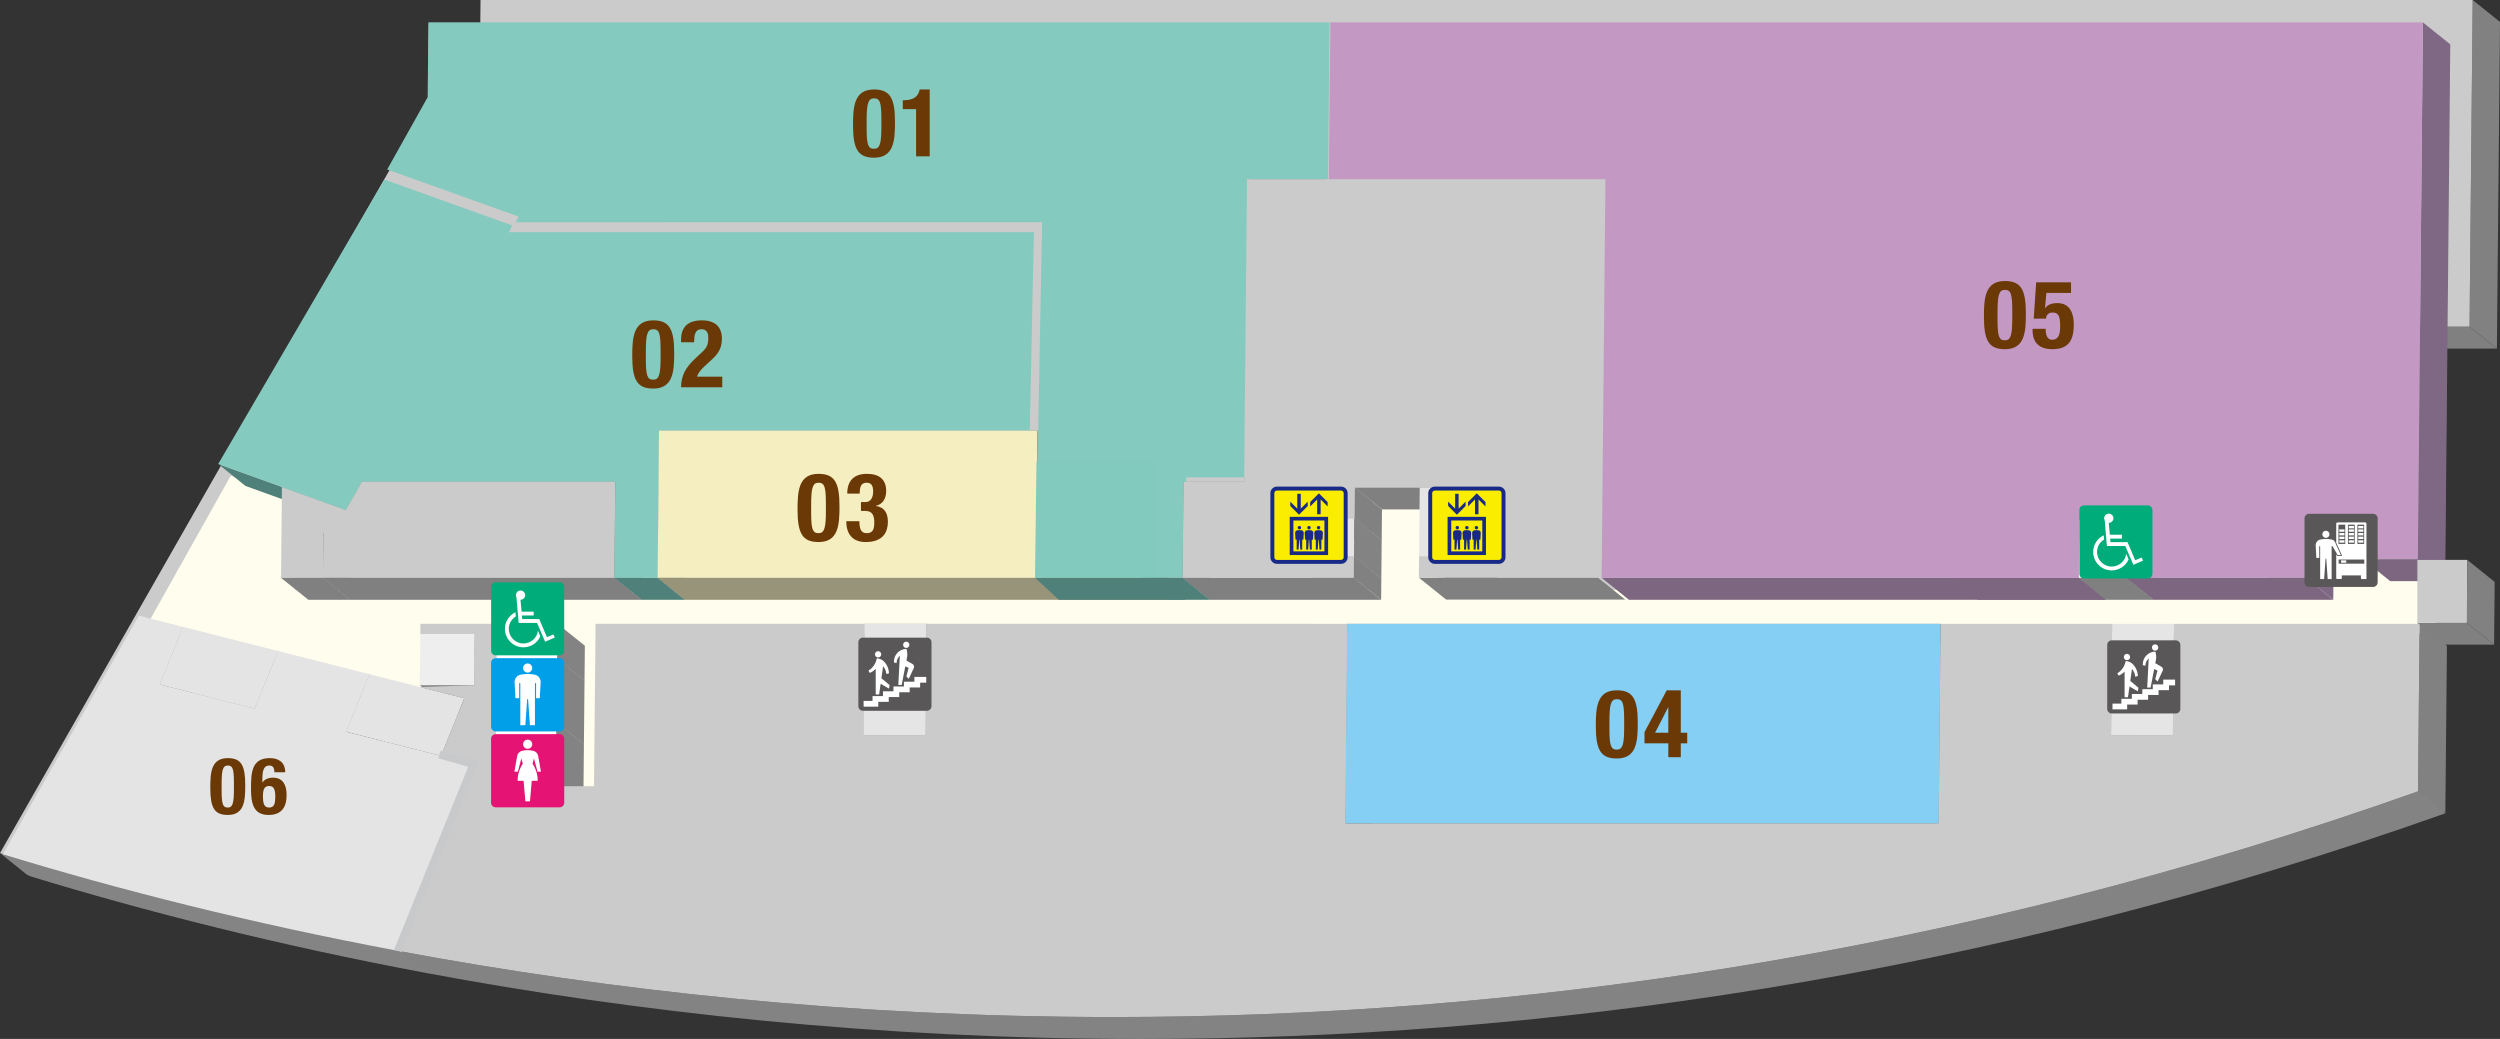 <?xml version="1.0" encoding="utf-8"?>
<!-- Generator: Adobe Illustrator 26.2.1, SVG Export Plug-In . SVG Version: 6.00 Build 0)  -->
<svg version="1.1" id="レイヤー_1" xmlns="http://www.w3.org/2000/svg" xmlns:xlink="http://www.w3.org/1999/xlink" x="0px"
	 y="0px" viewBox="0 0 666.63 277.04" style="enable-background:new 0 0 666.63 277.04;" xml:space="preserve">
<rect x="0" y="0" width="666.63" height="277.04" fill="#333333" stroke="none"/>
<style type="text/css">
	.st0{enable-background:new    ;}
	.st1{fill:#818181;}
	.st2{fill:#808080;}
	.st3{clip-path:url(#SVGID_00000089574246062214725400000018221642459561589172_);enable-background:new    ;}
	.st4{fill:#838383;}
	.st5{fill:#CBCBCB;}
	.st6{fill:#FFFDED;}
	.st7{fill:#7C6680;}
	.st8{fill:#7E6883;}
	.st9{fill:#FEFEFE;}
	.st10{fill:#4F8079;}
	.st11{fill:#51827C;}
	.st12{fill:#50807A;}
	.st13{fill:#85CABE;}
	.st14{fill:#9B977B;}
	.st15{fill:#F5EEC0;}
	.st16{fill:#989479;}
	.st17{fill:#E5E5E5;}
	.st18{fill:#828282;}
	.st19{fill:#E4E4E4;}
	.st20{fill:#EEEEEF;}
	.st21{clip-path:url(#SVGID_00000029736323808322285950000010103738930873583497_);enable-background:new    ;}
	.st22{fill:#848484;}
	.st23{fill:#84CFF3;}
	.st24{fill:#53859D;}
	.st25{fill:#51839A;}
	.st26{clip-path:url(#SVGID_00000116229713234725284100000013781248213684863896_);enable-background:new    ;}
	.st27{fill:#83CABE;}
	.st28{fill:#C4A3CB;}
	.st29{fill:#C399C4;}
	.st30{fill:none;stroke:#C8C9CA;stroke-width:2.099;stroke-miterlimit:10;}
	.st31{fill:#6A3906;}
	.st32{fill:#595757;}
	.st33{fill:#FFFFFF;}
	.st34{fill:#E51373;}
	.st35{fill:#009FE8;}
	.st36{fill:#00AD7A;}
	.st37{fill:#FAED00;}
	.st38{fill:#182987;}
</style>
<g>
	<g>
		<g>
			<g class="st0">
				<g>
					<polygon class="st1" points="659.344,0.003 666.632,5.857 665.8,92.96 658.511,87.107 					"/>
				</g>
				<g>
					<polygon class="st2" points="658.511,87.107 665.8,92.96 652.477,92.96 645.189,87.107 					"/>
				</g>
				<g>
					<polygon class="st1" points="645.189,87.107 652.477,92.96 651.885,155.164 644.596,149.311 					"/>
				</g>
				<g class="st0">
					<defs>
						<path id="SVGID_1_" class="st0" d="M644.012,210.704l7.289,5.852c-124.538,44.215-242.797,60.176-347.924,60.176
							c-118.764,0-220.766-20.374-296.09-43.406l-7.288-5.854c75.324,23.032,177.325,43.406,296.09,43.406
							C401.213,270.878,519.472,254.917,644.012,210.704z"/>
					</defs>
					<clipPath id="SVGID_00000073001801553912226720000001884812735161350327_">
						<use xlink:href="#SVGID_1_"  style="overflow:visible;"/>
					</clipPath>
					<g style="clip-path:url(#SVGID_00000073001801553912226720000001884812735161350327_);enable-background:new    ;">
						<path class="st4" d="M644.012,210.704l7.289,5.852c-124.538,44.215-242.797,60.176-347.924,60.176
							c-118.764,0-220.766-20.374-296.09-43.406l-7.288-5.854c75.324,23.032,177.325,43.406,296.09,43.406
							C401.213,270.878,519.472,254.917,644.012,210.704"/>
					</g>
				</g>
				<g>
					<polygon class="st1" points="644.436,166.051 651.725,171.905 651.301,216.555 644.012,210.704 					"/>
				</g>
				<g>
					<path class="st5" d="M659.344,0.003l-0.832,87.104h-13.323l-0.592,62.204h13.323l-0.16,16.741h-13.323l-0.424,44.652
						c-124.54,44.213-242.799,60.174-347.924,60.174c-118.765,0-220.766-20.374-296.09-43.406L114.134,27.357l0.202-21.167h13.738
						l0.059-6.187H659.344z"/>
				</g>
			</g>
		</g>
		<polygon class="st6" points="634.858,152.296 634.858,141.206 619.674,141.206 619.674,157.299 383.208,157.299 383.208,133.105 
			365.795,133.105 365.795,157.299 114.457,157.299 110.609,157.299 78.649,157.299 78.649,132.949 61.543,126.827 39.074,166.892 
			114.457,185.982 114.457,169.067 151.158,169.067 151.158,212.544 161.327,212.544 161.327,169.067 649.583,169.067 
			649.583,152.296 		"/>
		<g>
			<g class="st0">
				<g>
					<polygon class="st7" points="567.045,142.325 574.336,148.179 561.652,148.179 554.362,142.325 					"/>
				</g>
				<g>
					<polygon class="st8" points="554.362,142.325 561.652,148.179 561.54,159.936 554.249,154.082 					"/>
				</g>
				<g>
					<polygon class="st7" points="554.249,154.082 561.54,159.936 434.368,159.936 427.079,154.082 					"/>
				</g>
				<g>
					<polygon class="st4" points="567.045,142.325 574.336,148.179 574.221,159.936 566.932,154.082 					"/>
				</g>
				<g>
					<polygon class="st2" points="566.932,154.082 574.221,159.936 561.54,159.936 554.249,154.082 					"/>
				</g>
				<g>
					<polygon class="st9" points="567.155,138.516 566.932,154.082 554.249,154.082 554.471,138.516 					"/>
				</g>
				<g>
					<polygon class="st8" points="598.21,138.065 605.499,143.919 605.4,154.382 598.112,148.528 					"/>
				</g>
				<g>
					<polygon class="st7" points="615.034,138.065 622.322,143.919 605.499,143.919 598.21,138.065 					"/>
				</g>
				<g>
					<polygon class="st2" points="614.935,148.528 622.224,154.382 605.4,154.382 598.112,148.528 					"/>
				</g>
				<g>
					<polygon class="st4" points="615.034,138.065 622.322,143.919 622.224,154.382 614.935,148.528 					"/>
				</g>
				<g>
					<polygon class="st7" points="630.162,138.065 637.453,143.919 622.322,143.919 615.034,138.065 					"/>
				</g>
				<g>
					<polygon class="st7" points="614.882,154.082 622.171,159.936 574.221,159.936 566.932,154.082 					"/>
				</g>
				<g>
					<polygon class="st8" points="614.935,148.528 622.224,154.382 622.171,159.936 614.882,154.082 					"/>
				</g>
				<g>
					<polygon class="st7" points="644.717,149.1 652.006,154.954 637.346,154.954 630.058,149.1 					"/>
				</g>
				<g>
					<polygon class="st8" points="646.082,5.979 653.371,11.832 652.006,154.954 644.717,149.1 					"/>
				</g>
			</g>
		</g>
		<g>
			<g class="st0">
				<g>
					<polygon class="st10" points="75.172,129.854 82.46,135.708 65.471,129.587 58.181,123.733 					"/>
				</g>
				<g>
					<polygon class="st10" points="92.2,135.987 99.489,141.841 82.46,135.708 75.172,129.854 					"/>
				</g>
				<g>
					<polygon class="st11" points="96.507,128.415 103.796,134.269 99.489,141.841 92.2,135.987 					"/>
				</g>
				<g>
					<polygon class="st2" points="86.233,142.099 93.523,147.953 82.345,147.953 75.055,142.099 					"/>
				</g>
				<g>
					<polygon class="st5" points="86.233,142.099 86.119,154.082 74.94,154.082 75.055,142.099 					"/>
				</g>
				<g>
					<polygon class="st2" points="86.119,154.082 93.408,159.936 82.23,159.936 74.94,154.082 					"/>
				</g>
				<g>
					<polygon class="st4" points="86.233,142.099 93.523,147.953 93.408,159.936 86.119,154.082 					"/>
				</g>
				<g>
					<polygon class="st12" points="164.062,128.415 171.352,134.269 103.796,134.269 96.507,128.415 					"/>
				</g>
				<g>
					<polygon class="st5" points="96.507,128.415 164.062,128.415 163.817,154.082 86.119,154.082 86.233,142.099 75.055,142.099 
						75.172,129.854 92.2,135.987 					"/>
				</g>
				<g>
					<polygon class="st2" points="163.817,154.082 171.107,159.936 93.408,159.936 86.119,154.082 					"/>
				</g>
				<g>
					<polygon class="st1" points="164.062,128.415 171.351,134.269 171.107,159.936 163.817,154.082 					"/>
				</g>
				<g>
					<polygon class="st12" points="175.353,154.082 182.642,159.936 171.107,159.936 163.817,154.082 					"/>
				</g>
				<g>
					<polygon class="st11" points="175.727,114.836 183.016,120.69 182.642,159.936 175.353,154.082 					"/>
				</g>
				<g>
					<polygon class="st12" points="353.367,47.784 360.657,53.639 339.806,53.639 332.517,47.784 					"/>
				</g>
				<g>
					<polygon class="st12" points="276.609,114.836 283.899,120.69 183.016,120.69 175.727,114.836 					"/>
				</g>
				<g>
					<polygon class="st13" points="102.482,47.87 136.576,60.108 135.693,61.915 275.696,61.915 274.582,114.836 175.727,114.836 
						175.353,154.082 163.817,154.082 164.062,128.415 96.507,128.415 92.2,135.987 75.172,129.854 58.181,123.733 					"/>
				</g>
				<g>
					<polygon class="st14" points="276.609,114.836 283.899,120.69 283.673,144.37 276.384,138.516 					"/>
				</g>
				<g>
					<polygon class="st12" points="304.423,138.516 311.712,144.37 283.673,144.37 276.384,138.516 					"/>
				</g>
				<g>
					<polygon class="st11" points="332.517,47.784 339.806,53.639 339.037,134.344 331.747,128.49 					"/>
				</g>
				<g>
					<polygon class="st12" points="331.747,128.49 339.037,134.344 322.872,134.344 315.584,128.49 					"/>
				</g>
				<g>
					<polygon class="st15" points="276.609,114.836 276.384,138.516 304.423,138.516 304.275,154.082 175.353,154.082 
						175.727,114.836 					"/>
				</g>
				<g>
					<polygon class="st14" points="304.423,138.516 311.712,144.37 311.563,159.936 304.275,154.082 					"/>
				</g>
				<g>
					<polygon class="st16" points="304.275,154.082 311.563,159.936 182.642,159.936 175.353,154.082 					"/>
				</g>
				<g>
					<polygon class="st13" points="354.523,5.948 354.125,47.784 333.274,47.784 332.505,127.275 316.341,127.275 315.34,154.082 
						304.275,154.082 304.423,138.516 276.384,138.516 277.885,59.245 137.541,59.264 138.282,57.748 103.239,45.2 114.036,25.914 
						114.238,5.948 					"/>
				</g>
				<g>
					<polygon class="st12" points="315.34,154.082 322.628,159.936 311.563,159.936 304.275,154.082 					"/>
				</g>
				<g>
					<polygon class="st11" points="315.584,128.49 322.872,134.344 322.628,159.936 315.34,154.082 					"/>
				</g>
				<g>
					<polygon class="st1" points="343.492,138.185 350.781,144.039 350.683,154.321 343.393,148.467 					"/>
				</g>
				<g>
					<polygon class="st1" points="361.221,129.981 368.51,135.835 368.432,144.039 361.143,138.185 					"/>
				</g>
				<g>
					<polygon class="st2" points="361.143,138.185 368.432,144.039 350.781,144.039 343.492,138.185 					"/>
				</g>
				<g>
					<polygon class="st2" points="378.571,129.981 385.861,135.835 368.51,135.835 361.221,129.981 					"/>
				</g>
				<g>
					<polygon class="st17" points="361.143,138.185 361.045,148.467 343.393,148.467 343.492,138.185 					"/>
				</g>
				<g>
					<polygon class="st4" points="361.143,138.185 368.432,144.039 368.334,154.321 361.045,148.467 					"/>
				</g>
				<g>
					<polygon class="st2" points="361.045,148.467 368.334,154.321 350.683,154.321 343.393,148.467 					"/>
				</g>
				<g>
					<polygon class="st2" points="360.991,154.082 368.281,159.936 322.628,159.936 315.34,154.082 					"/>
				</g>
				<g>
					<polygon class="st1" points="361.044,148.467 368.334,154.321 368.281,159.936 360.991,154.082 					"/>
				</g>
				<g>
					<polygon class="st2" points="392.139,129.981 399.429,135.835 385.861,135.835 378.571,129.981 					"/>
				</g>
				<g>
					<polygon class="st4" points="392.139,129.981 399.429,135.835 399.253,154.321 391.962,148.467 					"/>
				</g>
				<g>
					<polygon class="st17" points="392.139,129.981 391.962,148.467 378.395,148.467 378.571,129.981 					"/>
				</g>
				<g>
					<polygon class="st2" points="391.962,148.467 399.253,154.321 385.684,154.321 378.395,148.467 					"/>
				</g>
				<g>
					<polygon class="st2" points="426.102,154.037 433.39,159.891 385.631,159.891 378.341,154.037 					"/>
				</g>
				<g>
					<polygon class="st5" points="353.367,47.784 427.114,47.784 426.102,154.037 378.341,154.037 378.395,148.467 391.962,148.467 
						392.139,129.981 378.571,129.981 361.221,129.981 361.143,138.185 343.492,138.185 343.393,148.467 361.044,148.467 
						360.991,154.082 315.34,154.082 315.584,128.49 331.747,128.49 332.517,47.784 					"/>
				</g>
			</g>
		</g>
		<g>
			<polygon class="st2" points="657.759,166.051 665.05,171.905 651.725,171.905 644.436,166.051 			"/>
		</g>
		<g>
			<polygon class="st1" points="657.919,149.311 665.21,155.164 665.05,171.905 657.759,166.051 			"/>
		</g>
		<rect x="644.596" y="149.311" class="st5" width="13.163" height="16.741"/>
		<g>
			<g class="st0">
				<g>
					<polygon class="st18" points="48.809,167.162 56.098,173.016 49.873,188.371 42.583,182.517 					"/>
				</g>
				<g>
					<polygon class="st4" points="74.133,173.59 81.422,179.444 75.197,194.8 67.908,188.946 					"/>
				</g>
				<g>
					<polygon class="st2" points="67.908,188.946 75.197,194.8 49.873,188.371 42.583,182.517 					"/>
				</g>
				<g>
					<polygon class="st19" points="48.809,167.162 74.133,173.59 67.908,188.946 42.583,182.517 					"/>
				</g>
				<g>
					<polygon class="st18" points="98.499,179.778 105.788,185.631 99.564,200.986 92.274,195.132 					"/>
				</g>
				<g>
					<polygon class="st2" points="126.602,169.044 133.891,174.898 119.365,174.898 112.075,169.044 					"/>
				</g>
				<g>
					<polygon class="st4" points="126.602,169.044 133.891,174.898 133.761,188.581 126.472,182.728 					"/>
				</g>
				<g>
					<polygon class="st1" points="132.405,166.334 139.695,172.188 139.605,181.537 132.317,175.683 					"/>
				</g>
				<g>
					<polygon class="st20" points="126.602,169.044 126.472,182.728 111.945,182.728 112.075,169.044 					"/>
				</g>
				<g>
					<polygon class="st2" points="126.472,182.728 133.761,188.581 119.234,188.581 111.945,182.728 					"/>
				</g>
				<g>
					<polygon class="st2" points="123.805,186.206 131.094,192.06 119.23,189.046 111.94,183.192 					"/>
				</g>
				<g>
					<polygon class="st9" points="148.664,166.334 148.575,175.683 132.317,175.683 132.406,166.334 					"/>
				</g>
				<g>
					<polygon class="st4" points="148.664,166.334 155.954,172.188 155.864,181.537 148.575,175.683 					"/>
				</g>
				<g>
					<polygon class="st2" points="148.575,175.683 155.864,181.537 139.605,181.537 132.317,175.683 					"/>
				</g>
				<g>
					<polygon class="st19" points="98.499,179.778 111.941,183.192 123.805,186.206 117.6,201.558 92.274,195.132 					"/>
				</g>
				<g>
					<polygon class="st2" points="117.6,201.558 124.89,207.412 99.564,200.986 92.274,195.132 					"/>
				</g>
				<g>
					<polygon class="st4" points="123.805,186.206 131.094,192.059 124.89,207.412 117.6,201.558 					"/>
				</g>
				<g>
					<polygon class="st1" points="132.317,175.683 139.605,181.537 139.444,198.517 132.155,192.664 					"/>
				</g>
				<g>
					<polygon class="st2" points="126.271,203.759 133.561,209.613 124.889,207.412 117.6,201.558 					"/>
				</g>
				<g>
					<polygon class="st9" points="148.575,175.683 148.413,192.664 132.155,192.664 132.317,175.683 					"/>
				</g>
				<g>
					<polygon class="st4" points="148.575,175.683 155.864,181.537 155.702,198.518 148.413,192.664 					"/>
				</g>
				<g>
					<polygon class="st2" points="148.413,192.664 155.702,198.518 139.444,198.518 132.155,192.664 					"/>
				</g>
				<g>
					<polygon class="st18" points="126.271,203.759 133.561,209.613 113.384,259.397 106.095,253.543 					"/>
				</g>
				<g>
					<polygon class="st1" points="132.155,192.664 139.444,198.517 139.282,215.5 131.993,209.646 					"/>
				</g>
				<g>
					<polygon class="st9" points="148.413,192.664 148.251,209.646 131.993,209.646 132.155,192.664 					"/>
				</g>
				<g>
					<polygon class="st4" points="148.413,192.664 155.702,198.518 155.541,215.5 148.251,209.646 					"/>
				</g>
				<g>
					<polygon class="st2" points="148.251,209.646 155.541,215.5 139.282,215.5 131.993,209.646 					"/>
				</g>
				<g class="st0">
					<defs>
						<path id="SVGID_00000142141747337049010560000016017894083381108413_" class="st0" d="M106.095,253.543l7.288,5.854
							c-39.128-7.332-74.476-16.32-105.342-25.758l-7.289-5.854C31.619,237.224,66.967,246.212,106.095,253.543z"/>
					</defs>
					<clipPath id="SVGID_00000029762421117918497370000004632769248859577772_">
						<use xlink:href="#SVGID_00000142141747337049010560000016017894083381108413_"  style="overflow:visible;"/>
					</clipPath>
					<g style="clip-path:url(#SVGID_00000029762421117918497370000004632769248859577772_);enable-background:new    ;">
						<path class="st22" d="M106.095,253.543l7.288,5.854c-39.128-7.332-74.476-16.32-105.342-25.758l-7.289-5.854
							C31.619,237.224,66.967,246.212,106.095,253.543"/>
					</g>
				</g>
				<g>
					<polygon class="st2" points="247.062,166.349 254.352,172.202 237.886,172.202 230.596,166.349 					"/>
				</g>
				<g>
					<polygon class="st1" points="230.596,166.349 237.886,172.202 237.603,201.876 230.314,196.022 					"/>
				</g>
				<g>
					<polygon class="st4" points="247.062,166.349 254.352,172.202 254.069,201.876 246.779,196.022 					"/>
				</g>
				<g>
					<polygon class="st2" points="246.779,196.022 254.069,201.876 237.603,201.876 230.314,196.022 					"/>
				</g>
				<g>
					<polygon class="st1" points="359.217,166.364 366.505,172.218 365.999,225.434 358.71,219.58 					"/>
				</g>
				<g>
					<polygon class="st2" points="517.455,166.364 524.746,172.218 366.505,172.218 359.217,166.364 					"/>
				</g>
				<g>
					<polygon class="st23" points="517.455,166.364 516.949,219.58 358.71,219.58 359.217,166.364 					"/>
				</g>
				<g>
					<polygon class="st24" points="517.455,166.364 524.746,172.218 524.238,225.434 516.949,219.58 					"/>
				</g>
				<g>
					<polygon class="st25" points="516.949,219.58 524.238,225.434 365.999,225.434 358.71,219.58 					"/>
				</g>
				<g>
					<polygon class="st1" points="563.202,166.359 570.49,172.213 570.208,201.876 562.919,196.022 					"/>
				</g>
				<g>
					<polygon class="st2" points="579.386,196.022 586.675,201.876 570.21,201.876 562.919,196.022 					"/>
				</g>
				<g>
					<polygon class="st4" points="579.669,166.349 586.957,172.202 586.675,201.876 579.386,196.022 					"/>
				</g>
				<g>
					<path class="st5" d="M579.669,166.36l65.524,0.004l-0.426,44.651c-124.536,44.221-242.775,60.18-347.909,60.18
						c-70.097,0-134.383-7.102-190.762-17.652l20.177-49.784l-8.671-2.201l6.205-15.352l-11.865-3.014l14.531-0.464l0.131-13.684
						h-14.527l0.026-2.71h20.304l-0.088,9.349l-0.162,16.981l-0.162,16.982h16.258h10.143l0.413-43.312l404.395,0.025l-0.283,29.663
						h16.467L579.669,166.36z M516.949,219.58l0.506-53.216H359.217l-0.507,53.216H516.949 M246.779,196.022l0.283-29.672h-16.466
						l-0.283,29.672H246.779"/>
				</g>
				<g>
					<path class="st19" d="M37.038,164.166l11.771,2.997l-6.226,15.355l25.325,6.429l6.225-15.356l24.366,6.188l-6.225,15.354
						l25.326,6.426l8.671,2.201l-20.176,49.784c-39.128-7.332-74.477-16.32-105.342-25.758L37.038,164.166z"/>
				</g>
				<g>
					<polygon class="st17" points="247.062,166.349 246.779,196.022 230.314,196.022 230.596,166.349 					"/>
				</g>
				<g>
					<polygon class="st17" points="579.669,166.349 579.386,196.022 562.919,196.022 563.202,166.359 					"/>
				</g>
				<g>
					<polygon class="st1" points="645.193,166.364 652.481,172.218 652.055,216.869 644.766,211.015 					"/>
				</g>
				<g class="st0">
					<defs>
						<path id="SVGID_00000137110952736947728370000006872397343813354671_" class="st0" d="M644.766,211.015l7.289,5.854
							c-124.536,44.222-242.775,60.178-347.91,60.178c-70.096,0-134.383-7.1-190.762-17.649l-7.289-5.854
							c56.379,10.55,120.666,17.652,190.762,17.652C401.991,271.195,520.231,255.236,644.766,211.015z"/>
					</defs>
					<clipPath id="SVGID_00000063596700483693018640000010730592264725628590_">
						<use xlink:href="#SVGID_00000137110952736947728370000006872397343813354671_"  style="overflow:visible;"/>
					</clipPath>
					<g style="clip-path:url(#SVGID_00000063596700483693018640000010730592264725628590_);enable-background:new    ;">
						<path class="st4" d="M644.766,211.015l7.289,5.854c-124.536,44.222-242.775,60.178-347.91,60.178
							c-70.096,0-134.383-7.1-190.762-17.649l-7.289-5.854c56.379,10.55,120.666,17.652,190.762,17.652
							C401.991,271.195,520.231,255.236,644.766,211.015"/>
					</g>
				</g>
			</g>
		</g>
	</g>
	<polygon class="st27" points="308.249,154.082 308.397,122.996 276.384,122.996 275.99,154.082 	"/>
	<polygon class="st5" points="319.652,194.673 319.801,166.571 286.728,166.571 286.335,194.673 	"/>
	<polygon class="st12" points="282.347,159.936 275.99,154.082 308.896,154.082 316.184,159.936 	"/>
	<polygon class="st28" points="554.251,154.082 554.4,129.042 521.351,129.042 521.728,154.082 	"/>
	<polygon class="st7" points="527.412,159.936 521.054,154.082 554.251,154.082 561.54,159.936 	"/>
	<polygon class="st29" points="354.743,5.948 354.345,47.784 428.092,47.784 427.079,154.082 554.249,154.082 554.471,138.516 
		567.155,138.516 566.932,154.082 614.882,154.082 614.935,148.528 615.034,138.065 630.163,138.065 630.058,149.1 644.717,149.1 
		646.082,5.979 	"/>
	<polyline class="st30" points="106.094,253.543 126.271,203.759 117.16,201.2 	"/>
	<g>
		<path class="st31" d="M233.056,23.857c4.309,0,5.593,2.343,5.593,8.666c0,4.963-0.277,9.522-5.593,9.522
			c-4.308,0-5.593-2.343-5.593-8.666C227.463,28.442,227.741,23.857,233.056,23.857z M231.091,34.16
			c0,4.484,0.403,5.517,1.965,5.517c1.587,0,1.965-1.411,1.965-5.996v-1.94c0-4.484-0.402-5.517-1.965-5.517
			c-1.587,0-1.965,1.411-1.965,5.996V34.16z"/>
		<path class="st31" d="M244.279,41.693V29.096h-3.552v-2.368h0.327c2.368,0,3.829-0.907,4.182-2.872h2.671v17.836H244.279z"/>
	</g>
	<g>
		<path class="st31" d="M174.183,85.423c4.309,0,5.593,2.343,5.593,8.666c0,4.963-0.277,9.522-5.593,9.522
			c-4.308,0-5.593-2.343-5.593-8.666C168.59,90.008,168.868,85.423,174.183,85.423z M172.218,95.726
			c0,4.484,0.403,5.517,1.965,5.517c1.587,0,1.965-1.411,1.965-5.996v-1.94c0-4.484-0.402-5.517-1.965-5.517
			c-1.587,0-1.965,1.411-1.965,5.996V95.726z"/>
		<path class="st31" d="M192.593,103.259h-10.984c0-3.174,1.285-5.366,3.931-7.81l1.461-1.36c1.587-1.436,1.864-2.242,1.864-4.081
			c0-1.486-0.63-2.217-1.764-2.217c-1.813,0-1.99,1.587-2.016,3.477h-3.477v-0.68c0-3.3,1.738-5.164,5.543-5.164
			c3.577,0,5.341,1.789,5.341,4.862c0,2.318-0.731,3.829-2.771,5.668l-2.016,1.864c-1.058,0.957-1.662,1.939-1.839,2.62h6.727
			V103.259z"/>
	</g>
	<g>
		<path class="st31" d="M218.259,126.35c4.309,0,5.593,2.343,5.593,8.666c0,4.963-0.277,9.522-5.593,9.522
			c-4.308,0-5.593-2.343-5.593-8.666C212.666,130.935,212.944,126.35,218.259,126.35z M216.294,136.653
			c0,4.484,0.403,5.517,1.965,5.517c1.587,0,1.965-1.411,1.965-5.996v-1.94c0-4.484-0.402-5.517-1.965-5.517
			c-1.587,0-1.965,1.411-1.965,5.996V136.653z"/>
		<path class="st31" d="M229.147,138.971c0.051,2.066,0.403,3.199,1.99,3.199c1.764,0,1.99-1.31,1.99-2.872
			c0-1.587-0.353-3.048-2.343-3.048h-1.21v-2.368h1.185c1.512,0,2.065-1.36,2.065-2.821c0-1.663-0.554-2.343-1.738-2.343
			c-1.562,0-1.839,1.209-1.839,2.897h-3.325c0-3.502,1.864-5.265,5.24-5.265c3.225,0,5.139,1.436,5.139,4.585
			c0,2.141-1.032,3.552-2.721,3.93v0.051c2.293,0.353,3.175,1.965,3.175,4.207c0,2.393-0.983,5.416-5.921,5.416
			c-3.451,0-5.164-2.091-5.164-5.492v-0.076H229.147z"/>
	</g>
	<g>
		<path class="st31" d="M431.121,184.069c4.309,0,5.593,2.343,5.593,8.666c0,4.963-0.277,9.522-5.593,9.522
			c-4.308,0-5.593-2.343-5.593-8.666C425.528,188.654,425.805,184.069,431.121,184.069z M429.156,194.373
			c0,4.484,0.403,5.517,1.965,5.517c1.587,0,1.965-1.411,1.965-5.996v-1.94c0-4.484-0.402-5.517-1.965-5.517
			c-1.587,0-1.965,1.411-1.965,5.996V194.373z"/>
		<path class="st31" d="M438.511,195.23l5.92-11.16h3.754v11.311h1.713v2.822h-1.713v3.703h-3.325v-3.703h-6.349V195.23z
			 M444.86,188.604h-0.051l-3.477,6.777h3.527V188.604z"/>
	</g>
	<g>
		<path class="st31" d="M534.61,74.929c4.309,0,5.593,2.343,5.593,8.666c0,4.963-0.277,9.522-5.593,9.522
			c-4.308,0-5.593-2.343-5.593-8.666C529.017,79.514,529.294,74.929,534.61,74.929z M532.645,85.232
			c0,4.484,0.403,5.517,1.965,5.517c1.587,0,1.965-1.411,1.965-5.996v-1.94c0-4.484-0.402-5.517-1.965-5.517
			c-1.587,0-1.965,1.411-1.965,5.996V85.232z"/>
		<path class="st31" d="M552.248,78.103h-6.575l-0.378,4.056h0.05c0.681-0.932,1.738-1.335,3.275-1.335
			c3.426,0,4.358,2.872,4.358,5.693c0,3.905-1.134,6.6-5.719,6.6c-4.535,0-5.266-2.973-5.266-4.963v-0.479h3.477
			c0,1.184,0.202,2.922,1.764,2.922c1.461,0,2.116-1.159,2.116-3.477c0-2.947-0.453-3.779-2.091-3.779
			c-1.033,0-1.587,0.63-1.713,1.638h-3.25l0.655-9.699h9.296V78.103z"/>
	</g>
	<g>
		<path class="st32" d="M615.721,156.509c-0.674,0-1.219-0.545-1.219-1.222v-17.061c0-0.672,0.545-1.22,1.219-1.22h17.063
			c0.674,0,1.222,0.547,1.222,1.22v17.061c0,0.676-0.547,1.222-1.222,1.222H615.721z"/>
		<g>
			<g>
				<rect x="626.304" y="140.251" class="st33" width="1.379" height="0.631"/>
				<rect x="628.827" y="140.251" class="st33" width="1.375" height="0.631"/>
				<rect x="626.304" y="141.165" class="st33" width="1.379" height="0.631"/>
				<rect x="623.785" y="141.165" class="st33" width="1.375" height="0.631"/>
				<rect x="628.827" y="141.165" class="st33" width="1.375" height="0.631"/>
				<rect x="626.304" y="142.133" class="st33" width="1.379" height="0.631"/>
				<rect x="623.785" y="142.133" class="st33" width="1.375" height="0.631"/>
				<rect x="628.827" y="142.133" class="st33" width="1.375" height="0.631"/>
				<rect x="626.304" y="143.1" class="st33" width="1.379" height="0.631"/>
				<rect x="623.785" y="143.1" class="st33" width="1.375" height="0.631"/>
				<rect x="628.827" y="143.1" class="st33" width="1.375" height="0.631"/>
				<rect x="626.304" y="144.068" class="st33" width="1.379" height="0.631"/>
				<rect x="623.785" y="144.068" class="st33" width="1.375" height="0.631"/>
				<rect x="624.254" y="149.423" class="st33" width="1.373" height="0.627"/>
				<rect x="628.827" y="144.068" class="st33" width="1.375" height="0.631"/>
			</g>
			<path class="st33" d="M630.551,139.292h-7.153c0,0-0.441-0.037-0.441,0.437c0,0.18,0,2.376,0,4.995l1.58,3.493h-1.341
				l-0.24-0.416c0,3.273,0,6.29,0,6.29s0,0.303,0.207,0.303c0.209,0,1.099,0,1.099,0l0.186-0.135v-0.82h5.094v0.769
				c0,0,0.074,0.209,0.254,0.209c0.191,0,1.08,0,1.08,0s0.137,0.068,0.137-0.223v-14.508
				C631.014,139.685,631.131,139.304,630.551,139.292z M628.606,139.907h1.797v5.137h-1.797V139.907z M626.082,139.907h1.804v5.137
				h-1.804V139.907z M623.559,145.043v-5.137h1.798v5.137H623.559z M630.44,150.303h-6.84v-1.105h6.84V150.303z"/>
			<g>
				<path class="st33" d="M620.208,143.432c0.527,0,0.955-0.424,0.955-0.955c0-0.525-0.428-0.955-0.955-0.955
					c-0.531,0-0.957,0.43-0.957,0.955C619.251,143.008,619.677,143.432,620.208,143.432z"/>
				<path class="st33" d="M621.643,143.852c-0.465-0.088-0.947-0.133-1.435-0.133c-0.492,0-0.971,0.045-1.437,0.133
					c-0.787,0.146-1.328,0.855-1.287,1.63l0.178,3.3h0.775v-3.152h0.24v8.787h1.052l0.383-5.444h0.193l0.379,5.444h1.053v-8.787
					h0.238l1.351,2.365h0.863l-1.183-2.589C622.543,144.26,622.43,143.998,621.643,143.852z"/>
			</g>
		</g>
	</g>
	<g>
		<path class="st31" d="M60.735,202.152c3.59,0,4.661,1.953,4.661,7.223c0,4.136-0.231,7.937-4.661,7.937
			c-3.59,0-4.661-1.953-4.661-7.223C56.074,205.974,56.305,202.152,60.735,202.152z M59.097,210.74c0,3.737,0.336,4.598,1.638,4.598
			c1.323,0,1.638-1.176,1.638-4.997v-1.617c0-3.737-0.336-4.598-1.638-4.598c-1.323,0-1.638,1.176-1.638,4.997V210.74z"/>
		<path class="st31" d="M73.171,205.932c0-1.134-0.357-1.806-1.365-1.806c-1.596,0-1.848,1.596-1.848,3.779v0.735H70
			c0.504-0.777,1.491-1.281,2.792-1.281c2.646,0,3.632,1.974,3.632,4.64c0,3.401-1.491,5.312-4.808,5.312
			c-4.157,0-4.682-3.317-4.682-6.95c0-4.199,0.084-8.209,4.997-8.209c2.142,0,4.094,0.903,4.136,3.779H73.171z M71.764,215.338
			c1.47,0,1.638-1.26,1.638-2.939c0-2.016-0.462-2.813-1.638-2.813c-1.197,0-1.659,0.798-1.659,2.813
			C70.126,214.099,70.357,215.338,71.764,215.338z"/>
	</g>
	<g>
		<path class="st34" d="M132.168,215.277c-0.676,0-1.222-0.549-1.222-1.22v-17.072c0-0.672,0.545-1.22,1.222-1.22h17.07
			c0.674,0,1.217,0.547,1.217,1.22v17.072c0,0.67-0.543,1.22-1.217,1.22H132.168z"/>
		<g>
			<path class="st33" d="M140.703,199.667c0.676,0,1.222-0.543,1.222-1.218c0-0.672-0.545-1.22-1.222-1.22
				c-0.67,0-1.215,0.547-1.215,1.22C139.487,199.124,140.033,199.667,140.703,199.667z"/>
			<path class="st33" d="M142.382,202.229l0.947,3.534h0.912l-0.736-4.182c-0.113-0.644-0.594-1.191-1.269-1.361
				c-0.49-0.119-1.002-0.186-1.533-0.186c-0.527,0-1.041,0.068-1.531,0.186c-0.677,0.17-1.152,0.717-1.265,1.361l-0.74,4.182h0.916
				l0.943-3.534l0.383,1.418c-0.875,1.301-1.388,2.867-1.388,4.552h1.593l0.48,5.479h1.224l0.48-5.479h1.589
				c0-1.685-0.51-3.251-1.386-4.552L142.382,202.229z"/>
		</g>
	</g>
	<g>
		<path class="st35" d="M132.167,195.022c-0.674,0-1.221-0.549-1.221-1.22v-17.072c0-0.672,0.546-1.22,1.221-1.22h17.069
			c0.674,0,1.221,0.547,1.221,1.22v17.072c0,0.67-0.546,1.22-1.221,1.22H132.167z"/>
		<g>
			<path class="st33" d="M140.695,179.355c0.672,0,1.218-0.545,1.218-1.22s-0.545-1.22-1.218-1.22c-0.673,0-1.219,0.545-1.219,1.22
				S140.021,179.355,140.695,179.355z"/>
			<path class="st33" d="M142.526,179.887c-0.595-0.111-1.206-0.17-1.831-0.17c-0.624,0-1.238,0.059-1.829,0.17
				c-1.005,0.185-1.693,1.089-1.638,2.081l0.223,4.208h0.99v-4.021h0.305v11.214h1.339l0.487-6.946h0.243l0.488,6.946h1.341v-11.214
				h0.303v4.021h0.99l0.227-4.208C144.218,180.976,143.529,180.072,142.526,179.887z"/>
		</g>
	</g>
	<g>
		<path class="st32" d="M563.112,190.248c-0.672,0-1.218-0.545-1.218-1.218v-17.061c0-0.676,0.545-1.222,1.218-1.222h17.066
			c0.672,0,1.217,0.545,1.217,1.222v17.061c0,0.672-0.545,1.218-1.217,1.218H563.112z"/>
		<g>
			<polygon class="st33" points="579.993,181.217 576.836,181.217 576.836,182.496 574.045,182.496 574.045,183.775 
				571.253,183.775 571.253,185.056 568.461,185.056 568.461,186.335 565.674,186.335 565.674,187.616 563.296,187.616 
				563.296,189.151 567.207,189.151 567.207,187.87 569.998,187.87 569.998,186.591 572.79,186.591 572.79,185.312 575.582,185.312 
				575.582,184.033 578.369,184.033 578.369,182.754 579.993,182.754 			"/>
			<g>
				<path class="st33" d="M567.158,176.041c0.463,0,0.845-0.379,0.845-0.842c0-0.465-0.381-0.845-0.845-0.845
					c-0.467,0-0.84,0.379-0.84,0.845C566.317,175.662,566.69,176.041,567.158,176.041z"/>
				<path class="st33" d="M570.228,183.402l-2.185-1.833l0.451-3.206c0.484,0.574,0.803,1.291,0.877,2.083l0.689-0.184
					c-0.033-1.244-0.549-2.37-1.365-3.193c-0.558-0.562-1.271-0.742-1.779-0.795c0,0-0.004,0-0.008,0
					c-0.066,0-0.115,0.045-0.123,0.103c-0.254,1.343-1.074,2.484-2.201,3.165l0.361,0.623c0.603-0.258,1.14-0.635,1.578-1.105v6.85
					h0.91l0.402-2.851l2.23,1.287L570.228,183.402z"/>
			</g>
			<g>
				<circle class="st33" cx="574.664" cy="172.657" r="0.84"/>
				<path class="st33" d="M576.328,177.778l-1.615-0.931l0.152-0.773c0.058-0.289,0.086-0.586,0.086-0.892
					c0-0.467-0.07-0.914-0.193-1.34c-0.02-0.051-0.066-0.09-0.123-0.09h-0.004c-1.808,0.061-3.251,1.545-3.251,3.37
					c0,0.088,0.004,0.174,0.012,0.266l0.705,0.121c0-0.014-0.004-0.035-0.004-0.053c0-0.752,0.336-1.425,0.861-1.88l-0.402,7.773
					h0.902l0.959-4.948l0.885,0.414l-0.607,2.275l0.639,0.643l1.34-2.869c0.053-0.107,0.082-0.229,0.082-0.357
					C576.754,178.194,576.582,177.923,576.328,177.778z"/>
			</g>
		</g>
	</g>
	<g>
		<path class="st32" d="M230.098,189.528c-0.672,0-1.217-0.545-1.217-1.218v-17.061c0-0.676,0.545-1.222,1.217-1.222h17.066
			c0.672,0,1.218,0.545,1.218,1.222v17.061c0,0.672-0.545,1.218-1.218,1.218H230.098z"/>
		<g>
			<polygon class="st33" points="246.979,180.498 243.823,180.498 243.823,181.776 241.031,181.776 241.031,183.055 
				238.239,183.055 238.239,184.336 235.448,184.336 235.448,185.615 232.66,185.615 232.66,186.896 230.283,186.896 
				230.283,188.432 234.193,188.432 234.193,187.151 236.985,187.151 236.985,185.872 239.777,185.872 239.777,184.593 
				242.568,184.593 242.568,183.314 245.356,183.314 245.356,182.035 246.979,182.035 			"/>
			<g>
				<path class="st33" d="M234.144,175.322c0.463,0,0.844-0.379,0.844-0.842c0-0.465-0.381-0.845-0.844-0.845
					c-0.467,0-0.84,0.379-0.84,0.845C233.304,174.943,233.677,175.322,234.144,175.322z"/>
				<path class="st33" d="M237.215,182.682l-2.185-1.832l0.451-3.206c0.484,0.574,0.803,1.291,0.877,2.082l0.689-0.184
					c-0.033-1.244-0.549-2.369-1.365-3.193c-0.557-0.561-1.271-0.742-1.779-0.795c0,0-0.004,0-0.008,0
					c-0.066,0-0.115,0.045-0.123,0.102c-0.254,1.343-1.074,2.484-2.201,3.165l0.361,0.623c0.602-0.258,1.14-0.635,1.578-1.105v6.85
					h0.91l0.402-2.851l2.23,1.287L237.215,182.682z"/>
			</g>
			<g>
				<path class="st33" d="M241.65,172.778c0.468,0,0.841-0.377,0.841-0.84c0-0.467-0.373-0.84-0.841-0.84
					c-0.467,0-0.84,0.373-0.84,0.84C240.81,172.401,241.183,172.778,241.65,172.778z"/>
				<path class="st33" d="M243.314,177.058l-1.615-0.93l0.152-0.773c0.058-0.289,0.086-0.586,0.086-0.892
					c0-0.467-0.07-0.914-0.193-1.34c-0.021-0.051-0.066-0.09-0.123-0.09h-0.004c-1.808,0.062-3.251,1.546-3.251,3.37
					c0,0.088,0.004,0.174,0.012,0.267l0.705,0.121c0-0.014-0.004-0.035-0.004-0.053c0-0.752,0.336-1.425,0.861-1.88l-0.402,7.772
					h0.902l0.959-4.948l0.886,0.414l-0.607,2.275l0.64,0.644l1.34-2.87c0.053-0.107,0.082-0.229,0.082-0.357
					C243.741,177.474,243.569,177.204,243.314,177.058z"/>
			</g>
		</g>
	</g>
	<g>
		<path class="st36" d="M132.175,174.753c-0.673,0-1.218-0.545-1.218-1.218v-17.045c0-0.672,0.545-1.218,1.218-1.218h17.051
			c0.67,0,1.218,0.545,1.218,1.218v17.045c0,0.672-0.548,1.218-1.218,1.218H132.175z"/>
		<path class="st33" d="M144.086,169.682c-0.779,1.734-2.515,2.927-4.516,2.927c-2.708,0-4.929-2.193-4.929-4.926
			c0-1.949,1.148-3.634,2.808-4.438l0.1,1.123c-1.125,0.68-1.882,1.902-1.882,3.314c0,2.146,1.759,3.9,3.902,3.9
			c2.001,0,3.636-1.486,3.882-3.39L144.086,169.682z M138.789,159.93l0.295,3.169l0,0h3.22v1.025h-3.146l0.096,0.951h4.538l0,0
			l2.05,4.829l1.728-0.732l0.367,0.83l-2.585,1.119l-2.146-5.022h-4.903l-0.588-6.827c-0.096-0.17-0.145-0.367-0.145-0.564
			c0-0.683,0.537-1.242,1.219-1.242c0.687,0,1.246,0.559,1.246,1.242C140.036,159.368,139.476,159.93,138.789,159.93z"/>
	</g>
	<g>
		<path class="st36" d="M555.687,154.243c-0.672,0-1.218-0.545-1.218-1.218v-17.045c0-0.672,0.545-1.218,1.218-1.218h17.051
			c0.67,0,1.218,0.545,1.218,1.218v17.045c0,0.672-0.547,1.218-1.218,1.218H555.687z"/>
		<path class="st33" d="M567.597,149.172c-0.779,1.734-2.515,2.927-4.516,2.927c-2.708,0-4.929-2.193-4.929-4.926
			c0-1.949,1.148-3.634,2.808-4.437l0.1,1.123c-1.125,0.68-1.881,1.902-1.881,3.314c0,2.146,1.758,3.9,3.902,3.9
			c2.001,0,3.636-1.486,3.882-3.39L567.597,149.172z M562.301,139.42l0.295,3.169l0,0h3.22v1.025h-3.146l0.096,0.951h4.538l0,0
			l2.049,4.829l1.728-0.732l0.367,0.83l-2.585,1.119l-2.146-5.022h-4.903l-0.588-6.827c-0.096-0.17-0.145-0.367-0.145-0.564
			c0-0.682,0.537-1.242,1.22-1.242c0.687,0,1.246,0.56,1.246,1.242C563.547,138.858,562.988,139.42,562.301,139.42z"/>
	</g>
	<g>
		<g>
			<path class="st37" d="M340.502,149.826c-0.676,0-1.224-0.549-1.224-1.222v-17.1c0-0.674,0.547-1.224,1.224-1.224h17.1
				c0.675,0,1.219,0.549,1.219,1.224v17.1c0,0.672-0.544,1.222-1.219,1.222H340.502z"/>
			<path class="st38" d="M357.602,150.353h-17.1c-0.965,0-1.749-0.787-1.749-1.748v-17.1c0-0.963,0.784-1.75,1.749-1.75h17.1
				c0.962,0,1.746,0.787,1.746,1.75v17.1C359.348,149.566,358.564,150.353,357.602,150.353z M340.502,130.805
				c-0.385,0-0.698,0.314-0.698,0.699v17.1c0,0.383,0.312,0.697,0.698,0.697h17.1c0.382,0,0.695-0.314,0.695-0.697v-17.1
				c0-0.385-0.312-0.699-0.695-0.699H340.502z"/>
		</g>
		<path class="st38" d="M343.909,137.815v10.187h10.231v-10.187H343.909z M353.161,147.026h-8.276v-8.236h8.276V147.026z"/>
		<polygon class="st38" points="348.711,134.931 348.711,133.765 346.849,135.628 346.849,131.67 345.919,131.67 345.919,135.628 
			344.058,133.765 344.058,134.931 346.383,137.255 		"/>
		<polygon class="st38" points="351.221,133.181 351.221,137.135 352.149,137.135 352.149,133.181 354.013,135.04 354.013,133.876 
			351.685,131.549 349.361,133.876 349.361,135.04 		"/>
		<path class="st38" d="M345.438,143.911h0.321v2.638h0.506l0.183-2.638h0.095l0.185,2.638h0.508v-2.638h0.321l0.089-1.769
			c0.027-0.357-0.227-0.683-0.591-0.738c-0.181-0.025-0.367-0.037-0.557-0.037c-0.19,0-0.378,0.012-0.561,0.037
			c-0.363,0.055-0.615,0.381-0.591,0.738L345.438,143.911z"/>
		<path class="st38" d="M346.498,141.166c0.254,0,0.462-0.207,0.462-0.465c0-0.252-0.208-0.461-0.462-0.461
			c-0.256,0-0.466,0.209-0.466,0.461C346.031,140.959,346.241,141.166,346.498,141.166z"/>
		<path class="st38" d="M347.991,143.911h0.317v2.638h0.51l0.184-2.638h0.094l0.188,2.638h0.505v-2.638h0.32l0.091-1.769
			c0.024-0.357-0.228-0.683-0.591-0.738c-0.179-0.025-0.369-0.037-0.557-0.037c-0.191,0-0.378,0.012-0.561,0.037
			c-0.361,0.055-0.618,0.381-0.593,0.738L347.991,143.911z"/>
		<path class="st38" d="M349.051,141.166c0.256,0,0.462-0.207,0.462-0.465c0-0.252-0.206-0.461-0.462-0.461
			c-0.257,0-0.462,0.209-0.462,0.461C348.588,140.959,348.794,141.166,349.051,141.166z"/>
		<path class="st38" d="M350.544,143.911h0.321v2.638h0.506l0.185-2.638h0.094l0.182,2.638h0.513v-2.638h0.312l0.092-1.769
			c0.03-0.357-0.225-0.683-0.586-0.738c-0.182-0.025-0.372-0.037-0.564-0.037c-0.188,0-0.377,0.012-0.559,0.037
			c-0.359,0.055-0.615,0.381-0.587,0.738L350.544,143.911z"/>
		<path class="st38" d="M351.6,141.166c0.257,0,0.465-0.207,0.465-0.465c0-0.252-0.208-0.461-0.465-0.461
			c-0.254,0-0.459,0.209-0.459,0.461C351.141,140.959,351.346,141.166,351.6,141.166z"/>
	</g>
	<g>
		<g>
			<path class="st37" d="M382.596,149.826c-0.676,0-1.224-0.549-1.224-1.222v-17.1c0-0.674,0.547-1.224,1.224-1.224h17.099
				c0.675,0,1.22,0.549,1.22,1.224v17.1c0,0.672-0.544,1.222-1.22,1.222H382.596z"/>
			<path class="st38" d="M399.696,150.353h-17.099c-0.965,0-1.749-0.787-1.749-1.748v-17.1c0-0.963,0.784-1.75,1.749-1.75h17.099
				c0.962,0,1.746,0.787,1.746,1.75v17.1C401.442,149.566,400.658,150.353,399.696,150.353z M382.596,130.805
				c-0.385,0-0.698,0.314-0.698,0.699v17.1c0,0.383,0.313,0.697,0.698,0.697h17.099c0.382,0,0.695-0.314,0.695-0.697v-17.1
				c0-0.385-0.312-0.699-0.695-0.699H382.596z"/>
		</g>
		<path class="st38" d="M386.003,137.815v10.187h10.231v-10.187H386.003z M395.255,147.026h-8.276v-8.236h8.276V147.026z"/>
		<polygon class="st38" points="390.805,134.931 390.805,133.765 388.943,135.628 388.943,131.67 388.013,131.67 388.013,135.628 
			386.153,133.765 386.153,134.931 388.477,137.255 		"/>
		<polygon class="st38" points="393.315,133.181 393.315,137.135 394.243,137.135 394.243,133.181 396.107,135.04 396.107,133.876 
			393.779,131.549 391.455,133.876 391.455,135.04 		"/>
		<path class="st38" d="M387.532,143.911h0.321v2.638h0.507l0.183-2.638h0.095l0.185,2.638h0.508v-2.638h0.321l0.089-1.769
			c0.027-0.357-0.227-0.683-0.591-0.738c-0.18-0.025-0.367-0.037-0.556-0.037c-0.19,0-0.378,0.012-0.561,0.037
			c-0.363,0.055-0.615,0.381-0.591,0.738L387.532,143.911z"/>
		<path class="st38" d="M388.592,141.166c0.254,0,0.462-0.207,0.462-0.465c0-0.252-0.208-0.461-0.462-0.461
			c-0.256,0-0.466,0.209-0.466,0.461C388.125,140.959,388.335,141.166,388.592,141.166z"/>
		<path class="st38" d="M390.085,143.911h0.317v2.638h0.511l0.184-2.638h0.094l0.188,2.638h0.505v-2.638h0.32l0.091-1.769
			c0.024-0.357-0.228-0.683-0.591-0.738c-0.179-0.025-0.369-0.037-0.557-0.037c-0.191,0-0.378,0.012-0.561,0.037
			c-0.361,0.055-0.618,0.381-0.593,0.738L390.085,143.911z"/>
		<path class="st38" d="M391.145,141.166c0.256,0,0.462-0.207,0.462-0.465c0-0.252-0.206-0.461-0.462-0.461
			c-0.257,0-0.462,0.209-0.462,0.461C390.683,140.959,390.887,141.166,391.145,141.166z"/>
		<path class="st38" d="M392.638,143.911h0.321v2.638h0.506l0.186-2.638h0.094l0.182,2.638h0.513v-2.638h0.313l0.092-1.769
			c0.03-0.357-0.225-0.683-0.586-0.738c-0.182-0.025-0.372-0.037-0.564-0.037c-0.188,0-0.377,0.012-0.56,0.037
			c-0.359,0.055-0.615,0.381-0.587,0.738L392.638,143.911z"/>
		<path class="st38" d="M393.694,141.166c0.257,0,0.465-0.207,0.465-0.465c0-0.252-0.208-0.461-0.465-0.461
			c-0.254,0-0.459,0.209-0.459,0.461C393.235,140.959,393.44,141.166,393.694,141.166z"/>
	</g>
</g>
</svg>
